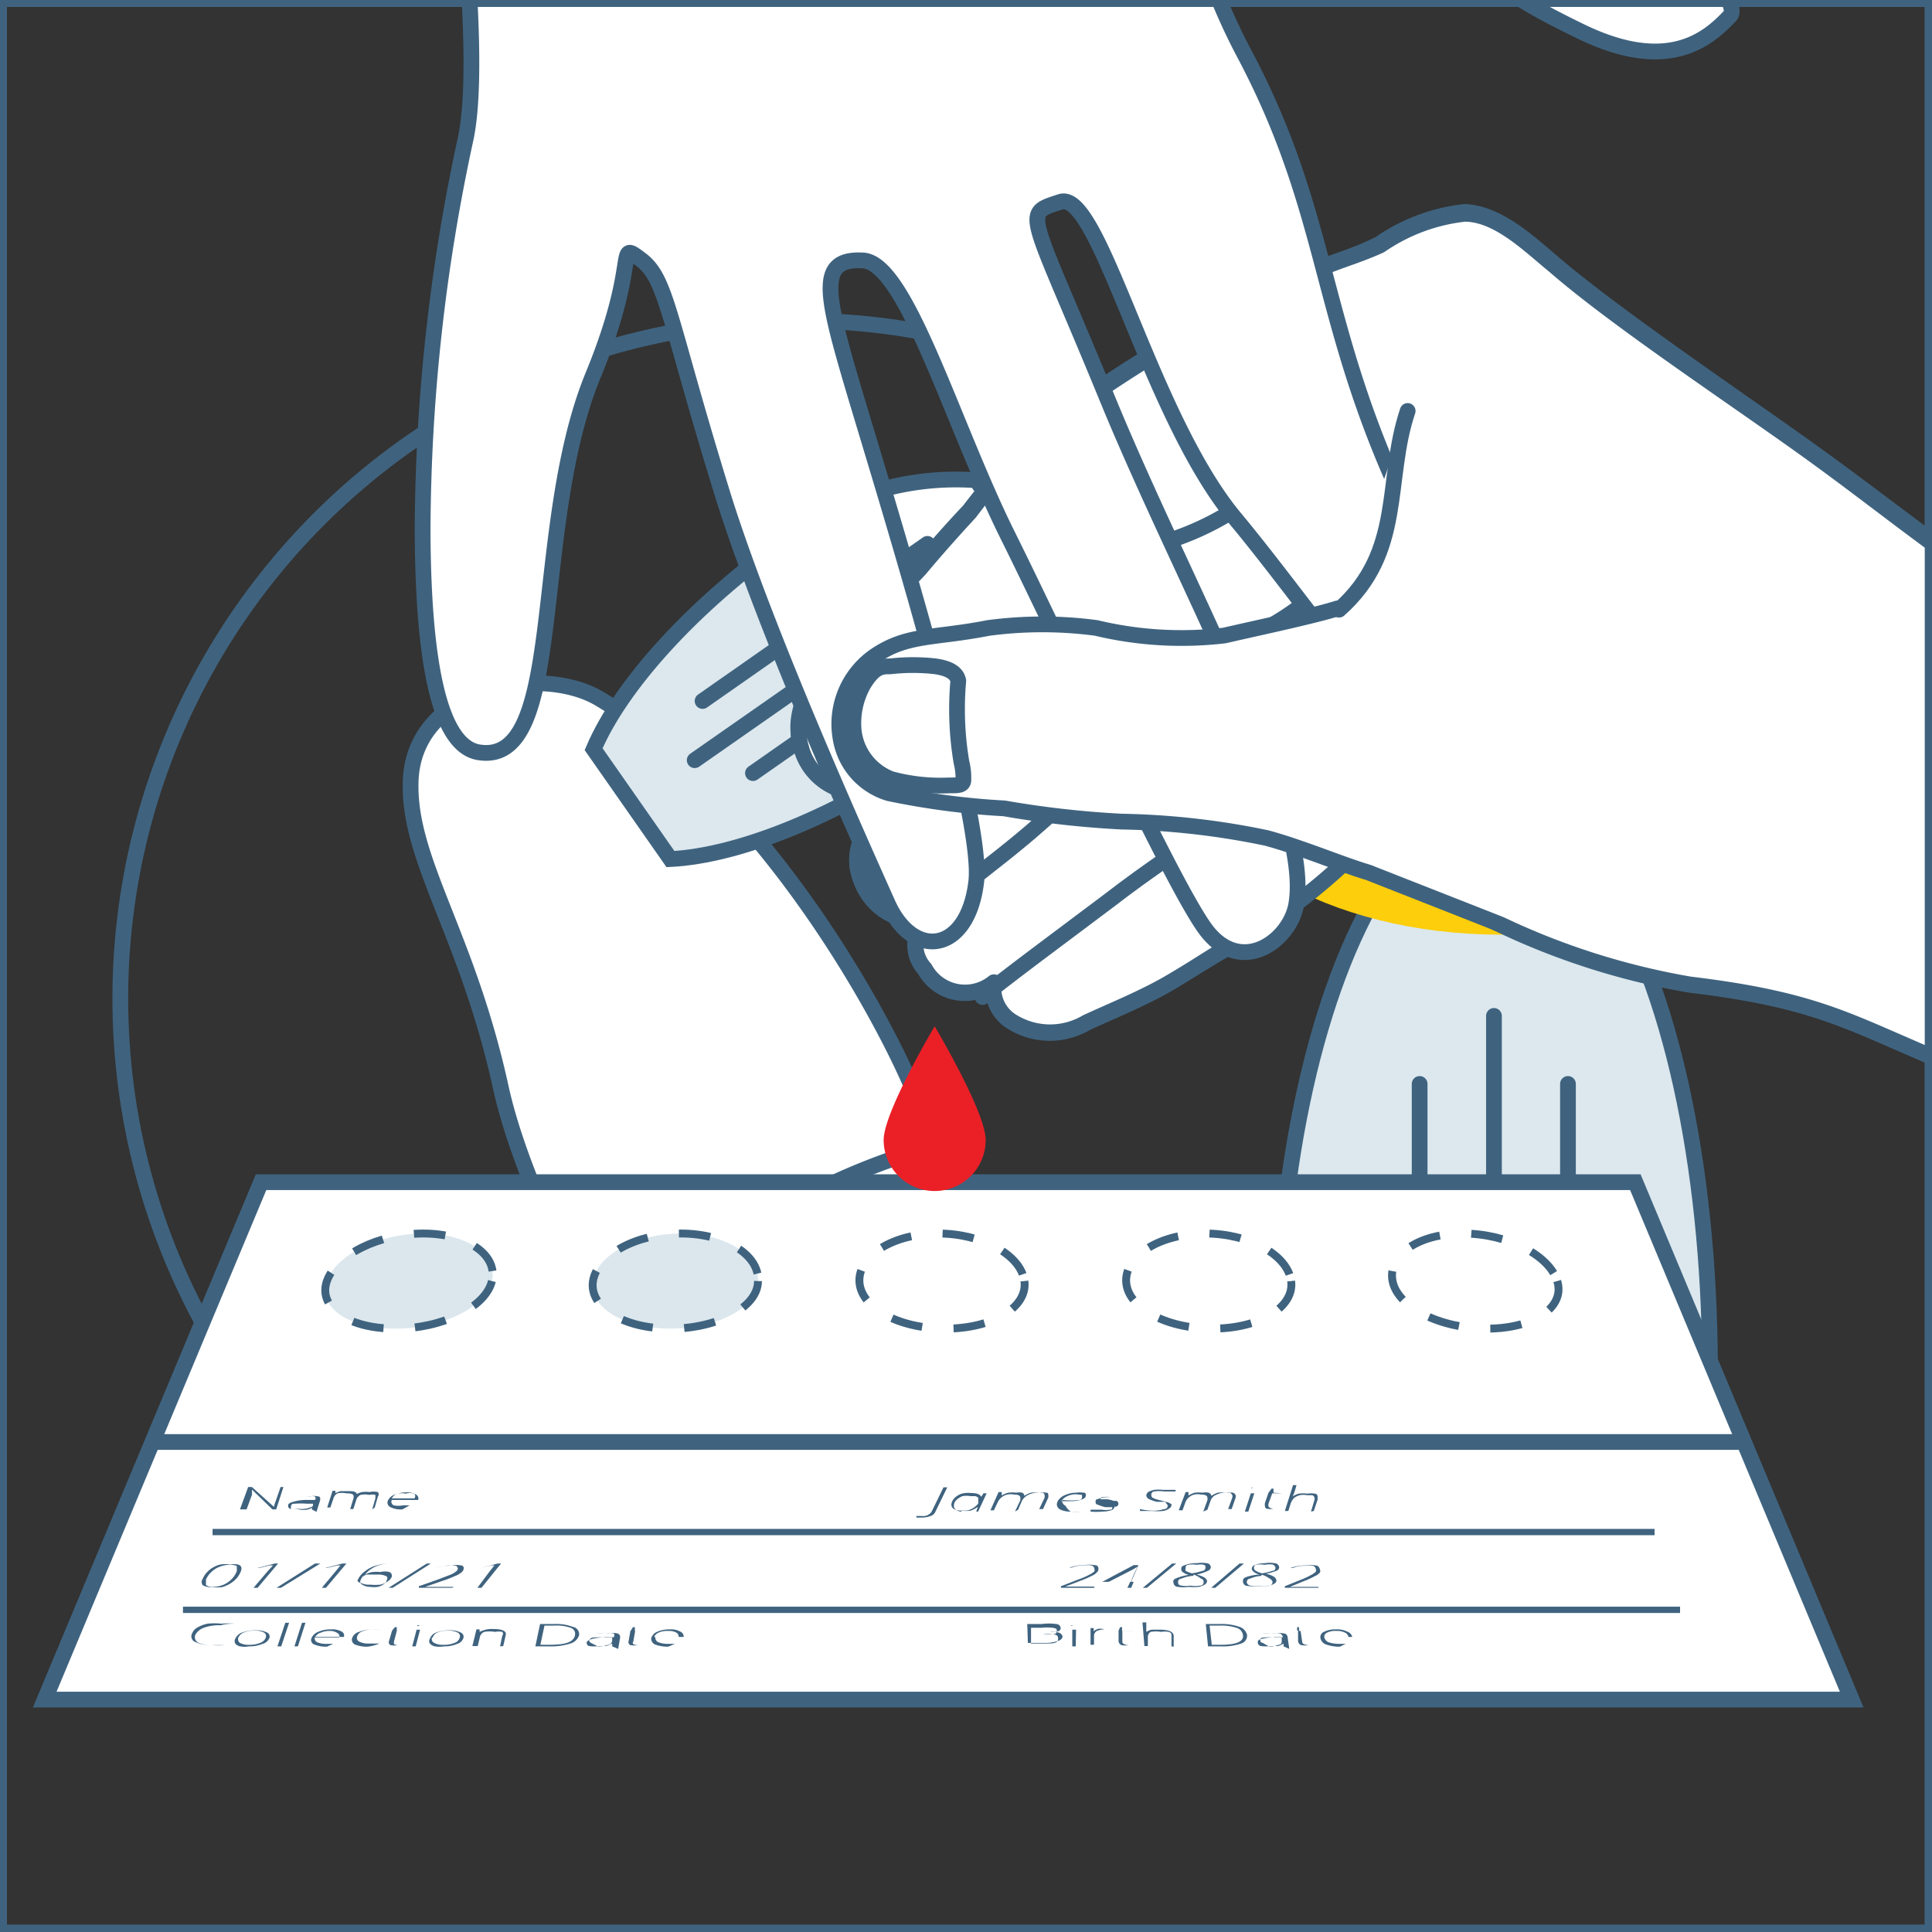 <svg id="Layer_1" data-name="Layer 1" xmlns="http://www.w3.org/2000/svg" xmlns:xlink="http://www.w3.org/1999/xlink" viewBox="0 0 61.35 61.35"><rect x="0" y="0" width="61.35" height="61.35" fill="#333333" stroke="none"/><defs><style>.cls-1,.cls-12,.cls-13,.cls-18,.cls-5,.cls-6,.cls-7,.cls-9{fill:none;}.cls-2{clip-path:url(#clip-path);}.cls-10,.cls-17,.cls-3{fill:#fff;}.cls-10,.cls-11,.cls-12,.cls-13,.cls-18,.cls-3,.cls-4,.cls-5,.cls-6,.cls-9{stroke:#3f637f;}.cls-3,.cls-5{stroke-linecap:round;stroke-linejoin:round;}.cls-10,.cls-3,.cls-4,.cls-5,.cls-6{stroke-width:0.5px;}.cls-4{fill:#dce8ee;}.cls-10,.cls-11,.cls-12,.cls-13,.cls-18,.cls-4,.cls-6,.cls-7,.cls-9{stroke-miterlimit:10;}.cls-7{stroke:#fcce0c;stroke-width:2.5px;}.cls-8{fill:#fcce0c;}.cls-9{stroke-width:0.3px;}.cls-11{fill:#dbe7ed;}.cls-11,.cls-12{stroke-width:0.25px;stroke-dasharray:1 1;}.cls-13{stroke-width:0.2px;}.cls-14{fill:#3f637f;}.cls-15{fill:#eb2027;}.cls-16{clip-path:url(#clip-path-2);}.cls-18{stroke-width:0.3px;}</style><clipPath id="clip-path"><circle class="cls-1" cx="25.35" cy="31.71" r="21.53"/></clipPath><clipPath id="clip-path-2"><rect class="cls-1" x="7.22" y="0.07" width="54.06" height="35.68"/></clipPath></defs><title>Artboard 2</title><g id="Layer_2" data-name="Layer 2"><g id="Layer_1-2" data-name="Layer 1-2"><g class="cls-2"><path class="cls-3" d="M49.48,54.83c-3.32-4.55-11.2-6-11.22-6-.93-.17-2.18-4.16-2.62-4.93A30.43,30.43,0,0,0,30.92,38a4.23,4.23,0,0,1-1.6-2.54c-.61-2-4.66-9.91-10.28-13.27-1.85-1.11-5.92-.4-6,2.64-.07,2.52,1.81,4.83,2.88,9.78,1,4.39,4.87,10.67,7.14,15.36,1.41,2.89,3.1,5.25,4.18,7.56s5.59,4.5,7.59,5.86S47.56,71.84,51,74.27c3.83,2.65,6.89,6.53,11.51,7.1s14.3-4.63,23.85-7.52c5-1.51,21.92-5.35,31.64-7.23,2.78-.55,13.89-.13,13.89-.13"/><path class="cls-3" d="M29.67,36.39a20.39,20.39,0,0,0-7.08,3.53"/><path class="cls-3" d="M38.11,48.68a33.4,33.4,0,0,0-6.53,4.74"/><path class="cls-3" d="M29.77,23.74a8.76,8.76,0,0,0,3.7-5L31,15.25a8.9,8.9,0,0,0-6,1.77Z"/><path class="cls-4" d="M29.77,23.74c-3.13,2.17-6.3,3.43-8.48,3.54l-2.44-3.49c.85-2,3.13-4.56,6.23-6.75Z"/><line class="cls-5" x1="26.17" y1="21.27" x2="22.06" y2="24.14"/><line class="cls-5" x1="26.97" y1="22.41" x2="23.91" y2="24.55"/><line class="cls-5" x1="25.37" y1="20.12" x2="22.31" y2="22.26"/><line class="cls-5" x1="28.75" y1="19.46" x2="30.77" y2="18.05"/><line class="cls-5" x1="29.55" y1="20.61" x2="31.05" y2="19.56"/><line class="cls-5" x1="27.95" y1="18.32" x2="29.45" y2="17.27"/></g><circle class="cls-5" cx="25.35" cy="31.71" r="21.53"/><path class="cls-3" d="M40.54,43.31c0,4.21,1.35,7.88,3.31,9.93H51c2-2,3.27-5.72,3.3-9.93Z"/><path class="cls-4" d="M40.54,43.31c0-6.42,1.35-12,3.31-15.15H51c2,3.13,3.27,8.73,3.3,15.15Z"/><path class="cls-4" d="M49.17,12.17h0a1.22,1.22,0,0,1,1.22,1.22h0V25.23h-5.9V16.84a4.68,4.68,0,0,1,4.67-4.67Z"/><line class="cls-6" x1="44.49" y1="21.13" x2="50.38" y2="21.13"/><line class="cls-5" x1="47.44" y1="40.72" x2="47.44" y2="32.26"/><line class="cls-5" x1="45.08" y1="40.72" x2="45.08" y2="34.42"/><line class="cls-5" x1="49.79" y1="40.72" x2="49.79" y2="34.42"/><line class="cls-5" x1="47.44" y1="46.03" x2="47.44" y2="50.19"/><line class="cls-5" x1="45.08" y1="46.03" x2="45.08" y2="49.13"/><line class="cls-5" x1="49.79" y1="46.03" x2="49.79" y2="49.13"/><path class="cls-7" d="M56.79,23.05c0,3-4.09,5.38-9.14,5.38S38.51,26,38.51,23.05"/><polygon class="cls-8" points="58.48 28.57 58.48 23.25 53.16 23.25 58.48 28.57"/><polygon class="cls-8" points="37.28 28.57 37.28 23.25 42.6 23.25 37.28 28.57"/><rect class="cls-9" x="0.07" y="0.07" width="61.2" height="61.2"/></g></g><polygon class="cls-10" points="58.8 53.97 1.42 53.97 8.29 37.54 51.93 37.54 58.8 53.97"/><line class="cls-6" x1="4.94" y1="45.79" x2="55.55" y2="45.79"/><path class="cls-11" d="M15.62,40.68c-.2.83-1.57,1.51-3.07,1.51s-2.46-.68-2.17-1.51,1.66-1.51,3.06-1.51S15.82,39.85,15.62,40.68Z"/><path class="cls-11" d="M24.07,40.68c0,.83-1.29,1.51-2.78,1.51s-2.59-.68-2.46-1.51,1.38-1.51,2.79-1.51S24.12,39.85,24.07,40.68Z"/><path class="cls-12" d="M41,40.68c.11.83-1,1.51-2.5,1.51s-2.72-.68-2.74-1.51,1.11-1.51,2.51-1.51S40.89,39.85,41,40.68Z"/><path class="cls-12" d="M32.53,40.68c.11.83-1,1.51-2.51,1.51s-2.71-.68-2.73-1.51,1.1-1.51,2.5-1.51S32.42,39.85,32.53,40.68Z"/><path class="cls-12" d="M49.45,40.68c.26.83-.74,1.51-2.23,1.51s-2.84-.68-3-1.51.82-1.51,2.23-1.51S49.19,39.85,49.45,40.68Z"/><line class="cls-13" x1="6.75" y1="48.65" x2="52.54" y2="48.65"/><line class="cls-13" x1="5.81" y1="51.12" x2="53.35" y2="51.12"/><path class="cls-14" d="M8.77,47.93H8.65L8,47.3h0a1.46,1.46,0,0,1,0,.17l-.17.46H7.62l.26-.71H8l.7.63h0a.84.84,0,0,1,.05-.17l.16-.46H9Z"/><path class="cls-14" d="M9.9,47.93v-.09h0a.58.58,0,0,1-.21.07.75.75,0,0,1-.22,0,.84.84,0,0,1-.26,0,.1.1,0,0,1-.06-.11c0-.06.08-.09.19-.12a1.5,1.5,0,0,1,.42-.05H10v0a.08.08,0,0,0,0-.11.43.43,0,0,0-.2,0,2.21,2.21,0,0,0-.35,0l0,0a2.87,2.87,0,0,1,.39,0,.56.56,0,0,1,.27,0c.06,0,.07.07.05.14l-.11.35Zm-.42,0a.72.72,0,0,0,.31,0,.22.22,0,0,0,.15-.13l0-.05h-.2a2.28,2.28,0,0,0-.37,0c-.07,0-.12,0-.13.09s0,.06,0,.07A.42.42,0,0,0,9.48,47.89Z"/><path class="cls-14" d="M11.82,47.93l.1-.35s0-.09,0-.11a.38.38,0,0,0-.19,0,.7.7,0,0,0-.28,0,.25.25,0,0,0-.13.14l-.1.31h-.1l.11-.36c0-.09,0-.14-.23-.14a.7.7,0,0,0-.28,0,.26.26,0,0,0-.13.16l-.1.29h-.1l.17-.53h.09v.07h0l.16-.06.2,0c.18,0,.29,0,.32.09h0a.67.67,0,0,1,.17-.06.85.85,0,0,1,.23,0,.62.62,0,0,1,.27,0,.11.11,0,0,1,0,.14l-.1.35Z"/><path class="cls-14" d="M12.78,47.93a.73.73,0,0,1-.38-.07.16.16,0,0,1-.09-.19.36.36,0,0,1,.2-.2.93.93,0,0,1,.39-.08.53.53,0,0,1,.31.07.14.14,0,0,1,.07.17v0h-.84a.13.13,0,0,0,.06.17.71.71,0,0,0,.3,0H13l.2,0,0,0-.19,0Zm.11-.5a.74.74,0,0,0-.28,0,.36.36,0,0,0-.17.15h.72a.11.11,0,0,0,0-.14A.37.37,0,0,0,12.89,47.43Z"/><path class="cls-14" d="M29.27,48.19H29.1v-.05l.17,0a.33.33,0,0,0,.31-.13l.38-.78h.12l-.38.78a.24.24,0,0,1-.15.13A.79.79,0,0,1,29.27,48.19Z"/><path class="cls-14" d="M30.83,47.41q.27,0,.33.12h0l.07-.11h.1l-.27.58H31l.05-.15h0a.84.84,0,0,1-.23.12,1.11,1.11,0,0,1-.28,0c-.22,0-.33-.07-.33-.2a.35.35,0,0,1,.1-.2.59.59,0,0,1,.23-.14A.88.88,0,0,1,30.83,47.41Zm-.3.55a.76.76,0,0,0,.21,0,.66.66,0,0,0,.19-.09.77.77,0,0,0,.13-.12.21.21,0,0,0,0-.11.11.11,0,0,0,0-.08.19.19,0,0,0-.09-.05l-.15,0a.75.75,0,0,0-.26,0,.69.69,0,0,0-.2.13.27.27,0,0,0-.07.17.14.14,0,0,0,.05.12A.3.3,0,0,0,30.53,48Z"/><path class="cls-14" d="M32.23,48l.17-.36a.27.27,0,0,0,0-.08c0-.07-.07-.1-.19-.1a.59.59,0,0,0-.23,0,.44.44,0,0,0-.19.1.42.42,0,0,0-.11.15l-.12.25h-.11l.26-.58h.1l0,.11h0a.67.67,0,0,1,.21-.09,1,1,0,0,1,.25,0,.49.49,0,0,1,.19,0,.12.12,0,0,1,.07.1h0a.68.68,0,0,1,.21-.1,1,1,0,0,1,.26,0,.56.56,0,0,1,.21,0c.05,0,.08,0,.08.09v0l0,.06-.17.37H33l.17-.36a.23.23,0,0,0,0-.09.1.1,0,0,0-.06-.07l-.14,0a.66.66,0,0,0-.32.07.46.46,0,0,0-.2.19l-.12.28Z"/><path class="cls-14" d="M34,48a.73.73,0,0,1-.32-.06.19.19,0,0,1-.12-.16.25.25,0,0,1,.08-.18.49.49,0,0,1,.22-.14.83.83,0,0,1,.32-.06.67.67,0,0,1,.22,0c.05,0,.08,0,.08.08s-.06.12-.18.15a2.65,2.65,0,0,1-.57,0h0s0,0,0,.05a.17.17,0,0,0,.1.13A.55.55,0,0,0,34,48a1.22,1.22,0,0,0,.32,0v0A2,2,0,0,1,34,48Zm.17-.55a.64.64,0,0,0-.28.06.44.44,0,0,0-.19.16h.06c.41,0,.61,0,.6-.14s0,0,0-.06Z"/><path class="cls-14" d="M35.39,47.84s0,.09-.11.12A1,1,0,0,1,35,48a2,2,0,0,1-.37,0v-.06l.18,0h.18a.81.81,0,0,0,.25,0c.05,0,.08,0,.08-.08a.05.05,0,0,0,0,0l-.06,0-.16,0a1.28,1.28,0,0,1-.24-.08s-.07,0-.07-.08,0-.08.11-.11a.85.85,0,0,1,.3-.05h.19l.17,0,0,0-.31,0a.65.65,0,0,0-.22,0c-.05,0-.08,0-.08.07a.08.08,0,0,0,0,0l.08,0,.14,0a.8.8,0,0,1,.19.05l.09,0A.09.09,0,0,1,35.39,47.84Z"/><path class="cls-14" d="M37.2,47.78a.13.13,0,0,1-.07.12.42.42,0,0,1-.2.08,1.45,1.45,0,0,1-.32,0h-.2l-.21,0v-.06a1.84,1.84,0,0,0,.41.05,1,1,0,0,0,.35-.05q.12,0,.12-.12l0,0L37,47.69l-.11,0-.15,0a1.07,1.07,0,0,1-.26-.09.15.15,0,0,1-.08-.11.15.15,0,0,1,.06-.11.69.69,0,0,1,.19-.07,1.19,1.19,0,0,1,.28,0h.21l.19,0,0,.05-.18,0h-.19a1.08,1.08,0,0,0-.3,0c-.07,0-.11.07-.1.12a.1.1,0,0,0,.06.09,1,1,0,0,0,.22.07l.26.07.11.06A.1.1,0,0,1,37.2,47.78Z"/><path class="cls-14" d="M38.21,48l.13-.36a.17.17,0,0,0,0-.08c0-.07-.07-.1-.19-.1a.59.59,0,0,0-.23,0,.4.4,0,0,0-.18.1.4.4,0,0,0-.1.15l-.09.25h-.12l.22-.58h.09l0,.11h0a.72.72,0,0,1,.2-.09,1,1,0,0,1,.25,0,.45.45,0,0,1,.19,0,.15.15,0,0,1,.09.1h0a.75.75,0,0,1,.2-.1,1.09,1.09,0,0,1,.26,0,.67.67,0,0,1,.22,0,.13.13,0,0,1,.09.09v0l0,.06-.13.37H39l.13-.36a.18.18,0,0,0,0-.09s0,0-.06-.07l-.14,0a.66.66,0,0,0-.32.07.31.31,0,0,0-.17.19l-.1.28Z"/><path class="cls-14" d="M39.64,48h-.11l.19-.58h.11Zm.11-.72a.08.08,0,0,1,0-.05l.07,0s.07,0,.07,0,0,0,0,0l-.06,0h-.06Z"/><path class="cls-14" d="M40.73,47.42v0h-.33l-.12.33a.34.34,0,0,0,0,.09s.06.07.16.07h.18v0l-.19,0a.5.5,0,0,1-.19,0s-.07,0-.07-.08a.22.22,0,0,1,0-.11l.11-.32h-.21v0h.21l.1-.13h.06l0,.13Z"/><path class="cls-14" d="M41.63,48l.11-.37a.13.13,0,0,0,0-.08.12.12,0,0,0-.07-.07l-.16,0a.61.61,0,0,0-.24,0,.51.51,0,0,0-.18.09.54.54,0,0,0-.1.16l-.08.25h-.11l.26-.82h.11l-.06.21-.06.15h0a.53.53,0,0,1,.2-.09,1.1,1.1,0,0,1,.27,0,.73.73,0,0,1,.23,0s.09,0,.09.1,0,.05,0,.09l-.12.36Z"/><path class="cls-14" d="M7.65,49.89a.75.75,0,0,1-.12.21.91.91,0,0,1-.21.18,1.11,1.11,0,0,1-.27.12,1.55,1.55,0,0,1-.31,0,.56.56,0,0,1-.3-.06.17.17,0,0,1,0-.21.67.67,0,0,1,.13-.2.76.76,0,0,1,.22-.17A.85.85,0,0,1,7,49.68a1.06,1.06,0,0,1,.31,0C7.61,49.64,7.71,49.72,7.65,49.89Zm-.35-.2a.87.87,0,0,0-.32.06.77.77,0,0,0-.27.17.71.71,0,0,0-.17.24c0,.08,0,.13,0,.17a.3.3,0,0,0,.22.06.87.87,0,0,0,.32-.06.8.8,0,0,0,.27-.18.73.73,0,0,0,.17-.26c0-.07,0-.12,0-.15S7.4,49.69,7.3,49.69Z"/><path class="cls-14" d="M8.18,50.42H8.05l.47-.55.15-.16-.11,0-.33.08-.05,0,.54-.14h.11Z"/><path class="cls-14" d="M10.17,49.65l-1.25.77H8.78L10,49.65Z"/><path class="cls-14" d="M10.35,50.42h-.13l.46-.55.13-.16-.1,0-.33.08-.05,0,.54-.14H11Z"/><path class="cls-14" d="M11.35,50.2a.64.64,0,0,1,.22-.29,1,1,0,0,1,.39-.2,1.73,1.73,0,0,1,.48-.07l.22,0,0,0h-.2a1.28,1.28,0,0,0-.5.09.91.91,0,0,0-.37.27h0a.78.78,0,0,1,.23-.08,1.1,1.1,0,0,1,.26,0,.56.56,0,0,1,.29,0,.13.13,0,0,1,.07.15.31.31,0,0,1-.12.14.67.67,0,0,1-.24.11,1.69,1.69,0,0,1-.33,0,.56.56,0,0,1-.3-.06A.14.14,0,0,1,11.35,50.2Zm.4.19a.9.9,0,0,0,.25,0,.48.48,0,0,0,.19-.09.18.18,0,0,0,.09-.12.1.1,0,0,0,0-.12A.54.54,0,0,0,12,50l-.2,0-.17,0-.11.06a.33.33,0,0,0-.06.1.11.11,0,0,0,0,.13A.46.46,0,0,0,11.75,50.39Z"/><path class="cls-14" d="M13.68,49.65l-1.21.77h-.13l1.21-.77Z"/><path class="cls-14" d="M14.36,50.42H13.3l0-.05.6-.21.39-.15a.72.72,0,0,0,.18-.1.18.18,0,0,0,.07-.09s0-.07-.06-.1a.6.6,0,0,0-.23,0,1.23,1.23,0,0,0-.42.07l0,0a1.64,1.64,0,0,1,.5-.08.8.8,0,0,1,.31,0c.07,0,.1.07.08.12a.17.17,0,0,1-.08.11.71.71,0,0,1-.2.11,3.87,3.87,0,0,1-.42.16l-.52.18h.91Z"/><path class="cls-14" d="M15.29,50.42h-.13l.41-.55.13-.16-.1,0-.33.08,0,0,.53-.14h.11Z"/><path class="cls-14" d="M34.76,50.42H33.69l0-.05.54-.21A2.47,2.47,0,0,0,34.6,50a.65.65,0,0,0,.15-.1.12.12,0,0,0,0-.09s0-.07-.09-.1a.7.7,0,0,0-.24,0,1.09,1.09,0,0,0-.4.07l-.06,0a1.4,1.4,0,0,1,.47-.08,1,1,0,0,1,.33,0q.12,0,.12.12a.13.13,0,0,1-.05.11.44.44,0,0,1-.16.11,3,3,0,0,1-.37.16l-.47.18h.91Z"/><path class="cls-14" d="M36.33,50.23H36l-.08.19H35.8l.09-.19H35l0,0,1-.53h.15l-.23.53h.33Zm-.42,0c.05-.13.09-.23.12-.29l.09-.19h0l-.15.09-.76.39Z"/><path class="cls-14" d="M37.35,49.65l-.93.77h-.13l.93-.77Z"/><path class="cls-14" d="M38,49.64a.93.93,0,0,1,.32,0c.08,0,.12.07.13.12a.14.14,0,0,1-.09.12A1.73,1.73,0,0,1,38,50a1,1,0,0,1,.24.09.19.19,0,0,1,.09.11.14.14,0,0,1-.06.11.64.64,0,0,1-.2.08,1.42,1.42,0,0,1-.31,0,1.19,1.19,0,0,1-.36,0c-.09,0-.13-.08-.14-.14s0-.1.11-.14a1.55,1.55,0,0,1,.38-.1.51.51,0,0,1-.18-.08.12.12,0,0,1-.06-.09c0-.06,0-.11.12-.14A.88.88,0,0,1,38,49.64Zm-.11.4a1.17,1.17,0,0,0-.38.09c-.07,0-.11.07-.1.12s0,.08.1.1a.72.72,0,0,0,.28,0,.93.93,0,0,0,.32,0c.08,0,.12-.07.11-.12s0-.07-.08-.1A.92.92,0,0,0,37.91,50Zm.1-.35a.6.6,0,0,0-.25,0c-.07,0-.1.06-.09.11a.1.1,0,0,0,0,.08.81.81,0,0,0,.2.08,1.91,1.91,0,0,0,.34-.08c.06,0,.09-.06.09-.11s0-.07-.1-.09A.78.78,0,0,0,38,49.69Z"/><path class="cls-14" d="M39.5,49.65l-.91.77h-.13l.9-.77Z"/><path class="cls-14" d="M40.16,49.64a.89.89,0,0,1,.32,0c.08,0,.13.07.14.12a.12.12,0,0,1-.09.12,1.42,1.42,0,0,1-.33.09,1,1,0,0,1,.24.09.19.19,0,0,1,.09.11.11.11,0,0,1-.05.11.64.64,0,0,1-.2.08,1.42,1.42,0,0,1-.31,0,1.19,1.19,0,0,1-.36,0c-.09,0-.14-.08-.14-.14s0-.1.1-.14A1.55,1.55,0,0,1,40,50a.43.43,0,0,1-.18-.08s-.07-.06-.07-.09,0-.11.12-.14A.83.83,0,0,1,40.16,49.64Zm-.1.4a1.16,1.16,0,0,0-.37.09c-.07,0-.1.07-.1.12a.14.14,0,0,0,.11.1.7.7,0,0,0,.27,0,1,1,0,0,0,.33,0c.08,0,.11-.07.11-.12a.17.17,0,0,0-.09-.1A.89.89,0,0,0,40.06,50Zm.1-.35a.65.65,0,0,0-.26,0c-.06,0-.09.06-.08.11a.09.09,0,0,0,.06.08.57.57,0,0,0,.2.08,2,2,0,0,0,.33-.08c.07,0,.1-.06.09-.11a.13.13,0,0,0-.1-.09A.78.78,0,0,0,40.16,49.69Z"/><path class="cls-14" d="M41.87,50.42H40.8l0-.05.52-.21a2.55,2.55,0,0,0,.32-.15.56.56,0,0,0,.14-.1.09.09,0,0,0,0-.09s0-.07-.09-.1a.81.81,0,0,0-.25,0,1,1,0,0,0-.39.07l-.07,0a1.34,1.34,0,0,1,.46-.08,1.06,1.06,0,0,1,.34,0c.08,0,.12.07.13.12a.11.11,0,0,1,0,.11.44.44,0,0,1-.16.11,2.49,2.49,0,0,1-.35.16l-.44.18h.9Z"/><path class="cls-14" d="M7,51.61a1.38,1.38,0,0,0-.53.08.49.49,0,0,0-.27.23.2.2,0,0,0,.09.24,1,1,0,0,0,.46.08l.4,0,0,0a2.63,2.63,0,0,1-.43,0,1.14,1.14,0,0,1-.52-.1.19.19,0,0,1-.1-.27.37.37,0,0,1,.17-.19,1.07,1.07,0,0,1,.32-.12,2,2,0,0,1,.44,0,2.5,2.5,0,0,1,.42,0l-.06,0A1.5,1.5,0,0,0,7,51.61Z"/><path class="cls-14" d="M8.56,52a.32.32,0,0,1-.22.2,1.12,1.12,0,0,1-.44.08.7.7,0,0,1-.27,0,.27.27,0,0,1-.16-.09.16.16,0,0,1,0-.15.37.37,0,0,1,.22-.2,1.29,1.29,0,0,1,.43-.07.74.74,0,0,1,.38.08A.15.15,0,0,1,8.56,52Zm-1,0c0,.08,0,.13.06.17a.56.56,0,0,0,.3.06.86.86,0,0,0,.34-.06A.29.29,0,0,0,8.44,52a.13.13,0,0,0-.06-.16.56.56,0,0,0-.3-.06.83.83,0,0,0-.34.06A.3.3,0,0,0,7.57,52Z"/><path class="cls-14" d="M8.93,52.28H8.81l.25-.75h.12Z"/><path class="cls-14" d="M9.46,52.28H9.35l.24-.75H9.7Z"/><path class="cls-14" d="M10.38,52.29a1,1,0,0,1-.4-.07.15.15,0,0,1-.09-.2.38.38,0,0,1,.21-.2,1,1,0,0,1,.42-.08.62.62,0,0,1,.33.07.14.14,0,0,1,.07.17v0H10a.14.14,0,0,0,.07.17.78.78,0,0,0,.32.05h.19l.21,0v0l-.21,0Zm.12-.5a.67.67,0,0,0-.3.05A.3.3,0,0,0,10,52h.77a.11.11,0,0,0-.05-.14A.41.41,0,0,0,10.5,51.79Z"/><path class="cls-14" d="M11.67,52.29a1,1,0,0,1-.4-.07.17.17,0,0,1-.09-.2.32.32,0,0,1,.22-.2,1.17,1.17,0,0,1,.45-.08,1.45,1.45,0,0,1,.3,0l0,0a1.47,1.47,0,0,0-.28,0,.9.9,0,0,0-.36.06.26.26,0,0,0-.17.17.13.13,0,0,0,.07.16.63.63,0,0,0,.31.06l.33,0,0,0A1.39,1.39,0,0,1,11.67,52.29Z"/><path class="cls-14" d="M12.64,52.24h.19v0l-.2,0a.55.55,0,0,1-.23,0,.1.1,0,0,1-.05-.12l.1-.34h-.19v0l.19,0,.09-.11h.06l0,.12h.37v0h-.37l-.09.34s0,.07,0,.08A.26.26,0,0,0,12.64,52.24Z"/><path class="cls-14" d="M13.25,51.61s0,0,.09,0h.05s0,0,0,0l0,0h-.06C13.26,51.65,13.24,51.64,13.25,51.61Zm-.05.67h-.11l.14-.53h.11Z"/><path class="cls-14" d="M14.72,52a.29.29,0,0,1-.2.2,1,1,0,0,1-.42.08.85.85,0,0,1-.29,0,.31.31,0,0,1-.16-.09.14.14,0,0,1,0-.15.33.33,0,0,1,.2-.2,1.22,1.22,0,0,1,.42-.07.74.74,0,0,1,.38.08A.15.15,0,0,1,14.72,52Zm-1,0a.13.13,0,0,0,.07.17.56.56,0,0,0,.3.06.83.83,0,0,0,.34-.06A.25.25,0,0,0,14.6,52a.13.13,0,0,0-.07-.16.61.61,0,0,0-.3-.06.83.83,0,0,0-.34.06A.26.26,0,0,0,13.74,52Z"/><path class="cls-14" d="M15.88,52.28l.07-.34a.09.09,0,0,0,0-.12.6.6,0,0,0-.23,0,1,1,0,0,0-.34,0,.22.22,0,0,0-.14.16l-.07.29H15l.13-.53h.1v.08h0a.84.84,0,0,1,.45-.09c.28,0,.41.07.38.19l-.08.35Z"/><path class="cls-14" d="M18.39,51.92a.4.4,0,0,1-.28.27,2,2,0,0,1-.67.09H17l.15-.71h.45a1.49,1.49,0,0,1,.59.09A.24.24,0,0,1,18.39,51.92Zm-.13,0a.2.2,0,0,0-.14-.23,1.34,1.34,0,0,0-.52-.07h-.31l-.13.61h.28C18,52.23,18.22,52.13,18.26,51.92Z"/><path class="cls-14" d="M19.44,52.28l0-.09h0a1,1,0,0,1-.2.08l-.24,0a.88.88,0,0,1-.28,0c-.07,0-.09-.07-.09-.11s.07-.09.18-.12a2.25,2.25,0,0,1,.45-.05h.23v0a.11.11,0,0,0,0-.12.63.63,0,0,0-.23,0,1.59,1.59,0,0,0-.36,0l0,0a3,3,0,0,1,.41,0,.71.71,0,0,1,.3,0,.12.12,0,0,1,.08.14l-.06.35Zm-.46,0a.82.82,0,0,0,.33-.05c.08,0,.12-.07.13-.13V52h-.22a2.44,2.44,0,0,0-.38,0c-.07,0-.12.05-.13.09a.09.09,0,0,0,.06.08Z"/><path class="cls-14" d="M20.26,52.24h.19v0l-.19,0a.65.65,0,0,1-.24,0,.1.1,0,0,1-.06-.12l.06-.34h-.18v0l.19,0,.07-.11h.06l0,.12h.37v0h-.36l-.06.34a.06.06,0,0,0,0,.08A.28.28,0,0,0,20.26,52.24Z"/><path class="cls-14" d="M21.22,52.29a1.14,1.14,0,0,1-.42-.07.2.2,0,0,1-.12-.2.32.32,0,0,1,.18-.2,1,1,0,0,1,.41-.08.6.6,0,0,1,.33.07.17.17,0,0,1,.11.17v0h-.9a.16.16,0,0,0,.1.17.87.87,0,0,0,.33.05h.18l.21,0v0l-.2,0Zm0-.5a.67.67,0,0,0-.3.05.29.29,0,0,0-.15.14h.78a.14.14,0,0,0-.08-.14A.44.44,0,0,0,21.26,51.79Z"/><path class="cls-14" d="M32.62,51.57h.46a1.59,1.59,0,0,1,.45,0c.1,0,.15.07.15.13a.1.1,0,0,1-.08.1.6.6,0,0,1-.26,0h0a1,1,0,0,1,.3.05.17.17,0,0,1,.1.11q0,.1-.15.15a1.25,1.25,0,0,1-.44.06h-.51Zm.12.32h.37a1.4,1.4,0,0,0,.35,0c.07,0,.1-.05.1-.1s0-.08-.13-.1a1.6,1.6,0,0,0-.36,0h-.33Zm0,0v.3h.4c.31,0,.46,0,.46-.16s-.17-.14-.5-.14Z"/><path class="cls-14" d="M34,51.61s0,0,.07,0h.06a.05.05,0,0,1,0,0l0,0h-.05S34,51.64,34,51.61Zm.16.67h-.11l0-.53h.12Z"/><path class="cls-14" d="M35.08,51.74h.17l0,0h-.16a.67.67,0,0,0-.26.05.18.18,0,0,0-.09.15v.29h-.11l0-.53h.1l0,.1h0a.4.4,0,0,1,.16-.08A.66.66,0,0,1,35.08,51.74Z"/><path class="cls-14" d="M35.87,52.24h.18v0l-.19,0a.72.72,0,0,1-.25,0,.16.16,0,0,1-.09-.12l0-.34h-.18v0l.18,0,.05-.11h.06v.12H36v0h-.36l0,.34a.08.08,0,0,0,.06.08A.3.3,0,0,0,35.87,52.24Z"/><path class="cls-14" d="M37.2,52.28l0-.34c0-.06,0-.09-.09-.12a.7.7,0,0,0-.24,0,.92.92,0,0,0-.33,0,.18.18,0,0,0-.09.16l0,.29h-.11l-.06-.75h.12v.3h0a.54.54,0,0,1,.17-.07l.26,0c.29,0,.43.07.44.19l0,.35Z"/><path class="cls-14" d="M39.6,51.92a.26.26,0,0,1-.19.27,1.74,1.74,0,0,1-.64.09h-.41l-.07-.71h.45a1.73,1.73,0,0,1,.62.09A.36.36,0,0,1,39.6,51.92Zm-.13,0a.28.28,0,0,0-.21-.23,1.57,1.57,0,0,0-.54-.07h-.31l.07.61h.27C39.26,52.23,39.5,52.13,39.47,51.92Z"/><path class="cls-14" d="M40.76,52.28l0-.09h0a.71.71,0,0,1-.18.08l-.24,0a1.06,1.06,0,0,1-.29,0c-.07,0-.11-.07-.11-.11s0-.09.13-.12a2,2,0,0,1,.44-.05h.23v0a.18.18,0,0,0-.09-.12.7.7,0,0,0-.24,0,1.45,1.45,0,0,0-.35,0l0,0a2.85,2.85,0,0,1,.4,0,.8.8,0,0,1,.31,0c.08,0,.12.08.12.14l.05.35Zm-.47,0a.64.64,0,0,0,.31-.05c.08,0,.11-.07.1-.13V52h-.21a2,2,0,0,0-.37,0c-.08,0-.11.05-.1.09s0,.06.08.08Z"/><path class="cls-14" d="M41.57,52.24h.19v0l-.19,0a.76.76,0,0,1-.25,0,.15.15,0,0,1-.1-.12l0-.34H41v0l.19,0,0-.11h.06l0,.12h.37v0H41.3l.05.34a.08.08,0,0,0,.06.08A.35.35,0,0,0,41.57,52.24Z"/><path class="cls-14" d="M42.55,52.29a1.26,1.26,0,0,1-.44-.07.27.27,0,0,1-.18-.2.18.18,0,0,1,.11-.2.8.8,0,0,1,.38-.08.74.74,0,0,1,.36.07.24.24,0,0,1,.16.17v0h-.89a.23.23,0,0,0,.14.17,1.08,1.08,0,0,0,.35.05h.19l.2,0v0l-.2,0Zm-.12-.5a.56.56,0,0,0-.28.05.15.15,0,0,0-.1.14h.77a.19.19,0,0,0-.12-.14A.54.54,0,0,0,42.43,51.79Z"/><path class="cls-15" d="M31.3,36.2c0-.89-1.62-3.61-1.62-3.61s-1.62,2.72-1.62,3.61a1.62,1.62,0,1,0,3.24,0Z"/><g class="cls-16"><path class="cls-3" d="M71.31,24.18a80.81,80.81,0,0,1-6.81-4.79c-3.2-2.16-4.58-3.33-6.9-5s-6.19-4.27-8.23-6c-.81-.69-1.8-1.62-2.86-1.66a5.83,5.83,0,0,0-2.68,1c-.83.43-1.39.53-2.51,1-.79.36-3.37,1.67-4.21,2.21a38.92,38.92,0,0,0-4.39,3,26.9,26.9,0,0,0-1.94,2.27c-1,1.06-1.58,1.79-1.58,1.79-1.91,2.05-4.33,3.73-3.77,5.67a1.91,1.91,0,0,0,1.24,1.33A2.58,2.58,0,0,0,29,24.64C27.24,26.1,27,27.16,27.36,28a1.94,1.94,0,0,0,2,1.24,1.14,1.14,0,0,0,0,1.54,1.45,1.45,0,0,0,2.19.43,1.24,1.24,0,0,0,.62,1.27,2.28,2.28,0,0,0,2.33,0c.85-.39,1.86-.8,2.67-1.28,1-.61,1.32-.82,2.27-1.36a18.76,18.76,0,0,0,3.36-2.54l.44.13c.82.24,2.4,1,4.41,1.94a23,23,0,0,0,6,1.9c4.55.55,5.23,1.36,9.11,2.87"/><path class="cls-3" d="M42.81,27.28a18.76,18.76,0,0,1-3.36,2.54c-1,.54-1.23.75-2.27,1.36-.81.48-1.82.89-2.67,1.28a2.28,2.28,0,0,1-2.33,0,1.24,1.24,0,0,1-.62-1.27,1.45,1.45,0,0,1-2.19-.43,1.14,1.14,0,0,1,0-1.54,1.94,1.94,0,0,1-2-1.24c-.39-.82-.12-1.88,1.68-3.34a2.58,2.58,0,0,1-2.37.43,1.91,1.91,0,0,1-1.24-1.33c-.56-1.94,1.86-3.62,3.77-5.67,0,0,.6-.73,1.58-1.79A26.9,26.9,0,0,1,32.72,14a38.92,38.92,0,0,1,4.39-3c.84-.54,3.42-1.85,4.21-2.21,1.12-.52,1.68-.62,2.51-1a5.83,5.83,0,0,1,2.68-1c1.06,0,2.05,1,2.86,1.66,2,1.74,5.9,4.31,8.23,6s3.7,2.87,6.9,5a80.81,80.81,0,0,0,6.81,4.79l.7.36"/><path class="cls-3" d="M42.4,19.35a1,1,0,0,1-.3-.7,6.07,6.07,0,0,1-1.51-2.31,3.3,3.3,0,0,1-.88-2.2,1.49,1.49,0,0,1-.28-.9c0-.42-.38-.5-.43-1.18"/><path class="cls-3" d="M40,15.61a8.89,8.89,0,0,1-2.79,1.53,14,14,0,0,0-2.3,1.72,11.72,11.72,0,0,1-1.33,1"/><path class="cls-3" d="M41.94,18.7a7.74,7.74,0,0,1-1.53,1.14"/><path class="cls-3" d="M29,29.39l2.43-1.92c1.18-.92,1.6-1.32,1.91-1.59"/><path class="cls-3" d="M31.2,31.66c.33-.32,2.94-2.25,4-3.05,1.4-1.08,2.35-1.66,3.2-2.3"/><path class="cls-3" d="M40.59,16.34a2.41,2.41,0,0,0,1,.5"/><path class="cls-3" d="M36.57,17.49A9.24,9.24,0,0,1,34.71,15"/><path class="cls-3" d="M37.71,20.21,37.6,20c-.19-.34-.6-.74-.74-1"/><path class="cls-3" d="M15.21,23.89c-1.22-.19-1.77-2.71-1.79-7A59.37,59.37,0,0,1,14.79,4.39c.82-3.89-1.45-17.31-1.32-20.26s-.9-1.3-3.25-5.21S4-25.69,5.71-29.9s11.6-9.26,14.1-6.68S26.36-26.76,28.28-26a31.69,31.69,0,0,1,12,8.13c4.46,5.05,5.76,7.79,7.24,9.37s8.1,8.28,7.42,9S53,2.36,50.2,1s-3.43-2-5.92-4.8-4.65-3.58-6-2.16-.06,5.24,1.24,7.68c3,5.67,2.2,9.05,6,16.14,1.93,3.62,2.6,5,1.14,6s-4.7-4.11-7.44-7.4S34.91,6,33.67,6.41s-1,.17,1.49,6.24,6.52,13.08,6,16.08c-.21,1.16-1.79,2.32-2.92.72S33.77,20.56,32,17s-3.22-8.66-4.6-8.73S26.18,9.19,27,12s4.27,13.73,4,16-2,2.51-2.82.67S24.4,20.28,23,15.87c-1.79-5.76-1.81-7-2.65-7.63s0,0-1.53,3.71C16.84,16.81,18,24.33,15.21,23.89Z"/><path class="cls-17" d="M44.85,9.17l-.34,5.65-1.16,3.6s-2.28,4.53-2,4.73,3.72,3.72,4.2,3.72,11.23.55,11.23.55l3.65-5.37-4.61-5.58L46.92,8.21Z"/><path class="cls-3" d="M42.47,19.32c-.71.23-2.59.63-3.59.86a11.64,11.64,0,0,1-4.07-.24,13,13,0,0,0-3.42,0c-1.74.34-2.56.19-3.58.87a2.63,2.63,0,0,0-1.11,2.68,2.18,2.18,0,0,0,1.53,1.7,24.24,24.24,0,0,0,3.66.48,30.86,30.86,0,0,0,3.73.42,24.47,24.47,0,0,1,4.6.52c1.08.29,2.4.85,3.22,1.09l4.22,1.66a23,23,0,0,0,6,1.9c4.55.55,5.23,1.36,9.11,2.87l.86.46"/><path class="cls-3" d="M42.52,19.36c2.08-1.84,1.44-4.11,2.18-6.31"/><path class="cls-3" d="M30.53,24.2a10.11,10.11,0,0,1-.1-2.58c-.06-.33-.46-.42-.72-.46a6.33,6.33,0,0,0-1.44,0c-.27,0-.5,0-.85.57a2.53,2.53,0,0,0-.32,1.35,1.86,1.86,0,0,0,1.2,1.66,6,6,0,0,0,1.84.2c.29,0,.42,0,.45-.14A2,2,0,0,0,30.53,24.2Z"/></g><rect class="cls-18" x="0.07" y="0.07" width="61.2" height="61.2"/></svg>